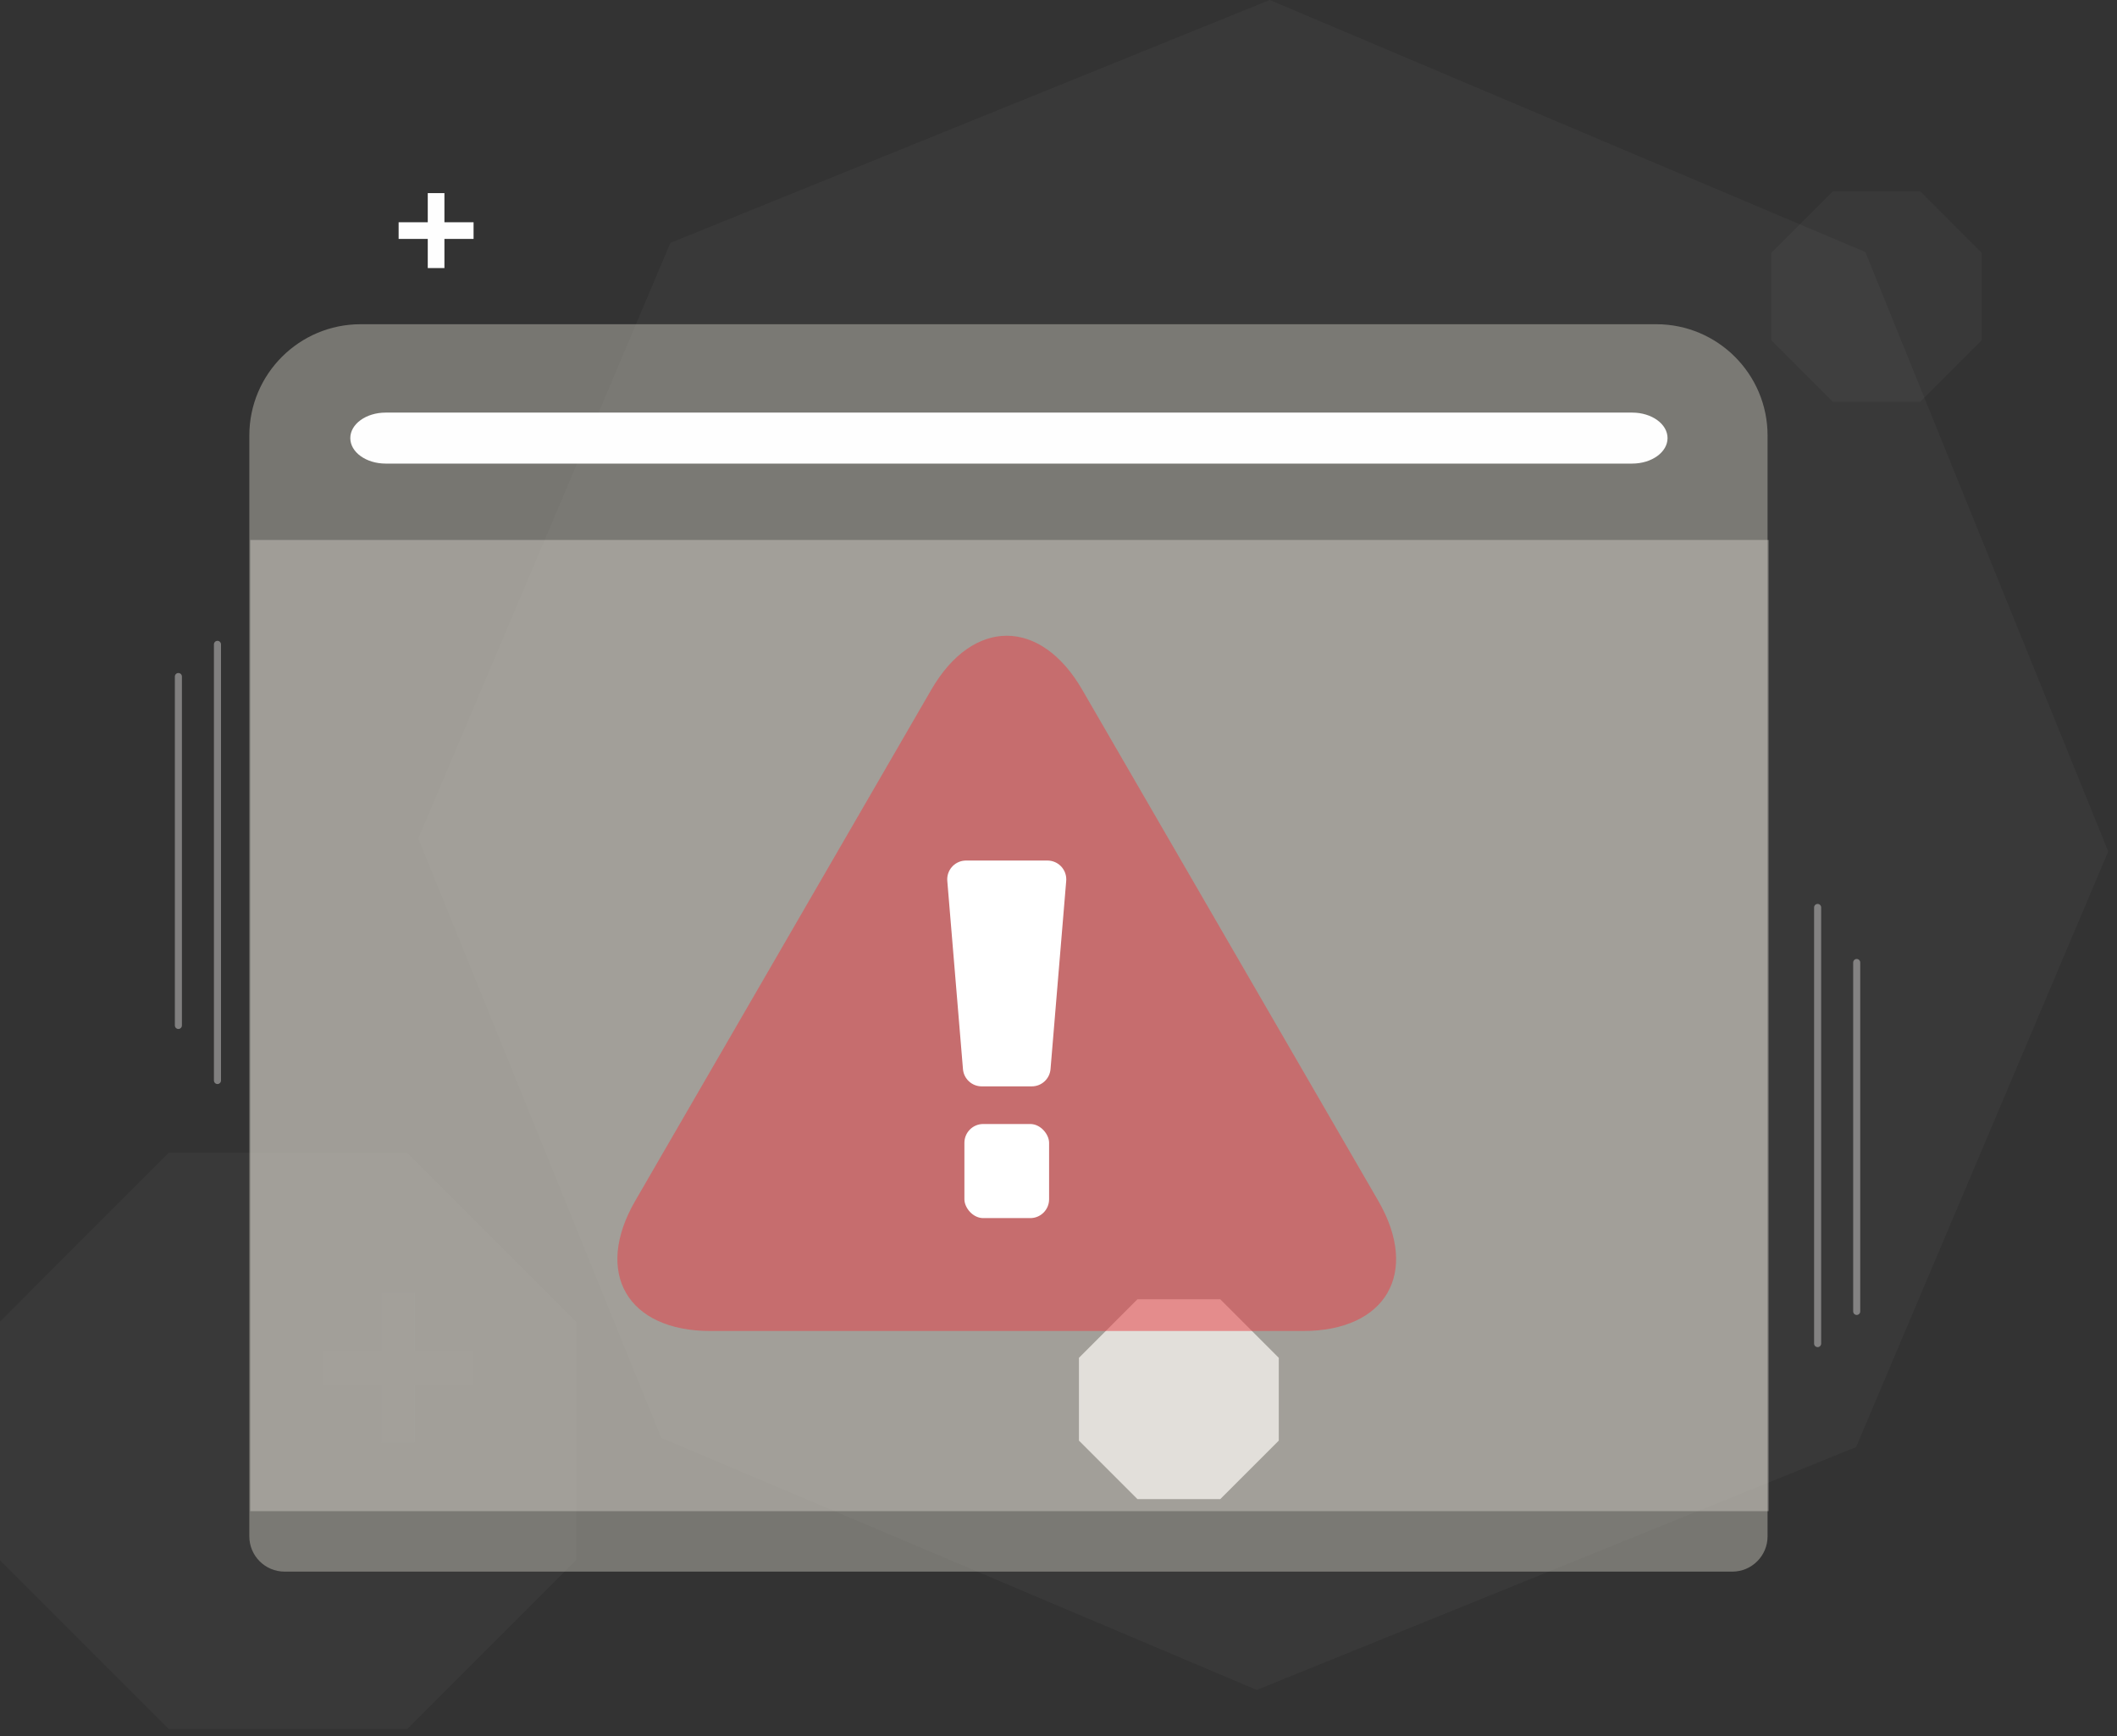 <?xml version="1.0" encoding="UTF-8"?>
<svg width="200px" height="164px" viewBox="0 0 200 164" version="1.1" xmlns="http://www.w3.org/2000/svg" xmlns:xlink="http://www.w3.org/1999/xlink">
    <rect x="0" y="0" width="200" height="164" fill="#333333" stroke="none"/>
    <title>img_webpage_danger</title>
    <g id="Webpages" stroke="none" stroke-width="1" fill="none" fill-rule="evenodd">
        <g id="web_block" transform="translate(-378, -208)">
            <g id="img_webpage_danger" transform="translate(378, 208)">
                <polygon id="Fill-1" fill="#6F6F6E" opacity="0.114" points="199.17 80.439 175.352 136.704 118.729 159.648 62.466 135.833 39.52 79.207 63.335 22.944 119.958 1.26318709e-14 176.225 23.813"></polygon>
                <polygon id="Fill-29" fill="#6F6F6E" opacity="0.114" points="54.417 147.391 38.477 163.329 15.938 163.329 2.2105774e-14 147.391 2.2105774e-14 124.851 15.938 108.912 38.477 108.912 54.417 124.851"></polygon>
                <polygon id="Fill-34" fill="#6F6F6E" opacity="0.114" points="187.225 32.132 181.396 37.96 173.155 37.96 167.328 32.132 167.328 23.89 173.155 18.062 181.396 18.062 187.225 23.89"></polygon>
                <polygon id="Fill-7" fill="#F2F2F3" points="120.811 136.094 115.28 141.623 107.46 141.623 101.931 136.094 101.931 128.273 107.46 122.742 115.28 122.742 120.811 128.273"></polygon>
                <polygon id="Fill-9" fill="#FEFEFE" points="44.739 22.57 41.986 22.57 41.986 25.324 40.412 25.324 40.412 22.57 37.659 22.57 37.659 20.997 40.412 20.997 40.412 18.244 41.986 18.244 41.986 20.997 44.739 20.997"></polygon>
                <path d="M163.655,148.471 L26.888,148.471 C25.047,148.471 23.555,146.979 23.555,145.138 L23.555,41.147 C23.555,35.339 28.264,30.629 34.073,30.629 L156.47,30.629 C162.279,30.629 166.988,35.339 166.988,41.147 L166.988,145.138 C166.988,146.979 165.496,148.471 163.655,148.471" id="Fill-11" fill="#C2C0B5" opacity="0.475"></path>
                <path d="M36.433,43.795 C34.588,43.795 33.094,42.717 33.094,41.387 C33.094,40.056 34.588,38.978 36.433,38.978 L154.2,38.978 C156.044,38.978 157.538,40.056 157.538,41.387 C157.538,42.717 156.044,43.795 154.2,43.795 L36.433,43.795 Z" id="Fill-19" fill="#FEFEFE"></path>
                <path d="M20.544,102.409 C20.36,102.409 20.211,102.259 20.211,102.075 L20.211,60.873 C20.211,60.689 20.36,60.539 20.544,60.539 C20.728,60.539 20.878,60.689 20.878,60.873 L20.878,102.075 C20.878,102.259 20.728,102.409 20.544,102.409" id="Fill-21" fill="#CCCBCB" opacity="0.505"></path>
                <path d="M16.853,97.207 C16.669,97.207 16.52,97.058 16.52,96.874 L16.52,63.913 C16.52,63.729 16.669,63.58 16.853,63.58 C17.037,63.58 17.186,63.729 17.186,63.913 L17.186,96.874 C17.186,97.058 17.037,97.207 16.853,97.207" id="Fill-23" fill="#CCCBCB" opacity="0.505"></path>
                <path d="M171.718,127.263 C171.534,127.263 171.384,127.114 171.384,126.93 L171.384,85.728 C171.384,85.544 171.534,85.394 171.718,85.394 C171.902,85.394 172.051,85.544 172.051,85.728 L172.051,126.93 C172.051,127.114 171.902,127.263 171.718,127.263" id="Fill-25" fill="#CCCBCB" opacity="0.505"></path>
                <path d="M175.409,124.223 C175.225,124.223 175.076,124.074 175.076,123.89 L175.076,90.929 C175.076,90.745 175.225,90.595 175.409,90.595 C175.593,90.595 175.742,90.745 175.742,90.929 L175.742,123.89 C175.742,124.074 175.593,124.223 175.409,124.223" id="Fill-27" fill="#CCCBCB" opacity="0.505"></path>
                <polygon id="Fill-39" fill="#80807F" opacity="0.204" points="44.691 130.772 39.189 130.772 39.189 136.273 36.045 136.273 36.045 130.772 30.542 130.772 30.542 127.628 36.045 127.628 36.045 122.125 39.189 122.125 39.189 127.628 44.691 127.628"></polygon>
                <polygon id="Fill-41" fill="#EFEAE1" opacity="0.339" points="23.643 142.76 167.087 142.76 167.087 51.012 23.643 51.012"></polygon>
                <path d="M123.104,125.74 C130.963,125.74 134.142,120.232 130.207,113.438 L102.238,65.154 C98.302,58.36 91.92,58.36 87.984,65.154 L60.015,113.438 C56.079,120.232 59.253,125.74 67.118,125.74 L123.104,125.74 Z" id="Shape" fill="#E74247" opacity="0.526"></path>
                <path d="M91.265,81.296 L98.957,81.296 C99.939,81.296 100.734,82.092 100.734,83.074 C100.734,83.123 100.732,83.172 100.728,83.221 L99.247,100.999 C99.17,101.921 98.4,102.629 97.475,102.629 L92.747,102.629 C91.822,102.629 91.052,101.921 90.975,100.999 L89.494,83.221 C89.412,82.243 90.139,81.384 91.118,81.302 C91.167,81.298 91.216,81.296 91.265,81.296 Z" id="Rectangle" fill="#FFFFFF"></path>
                <rect id="Rectangle-Copy" fill="#FFFFFF" x="91.111" y="106.185" width="8" height="8.889" rx="1.778"></rect>
            </g>
        </g>
    </g>
</svg>